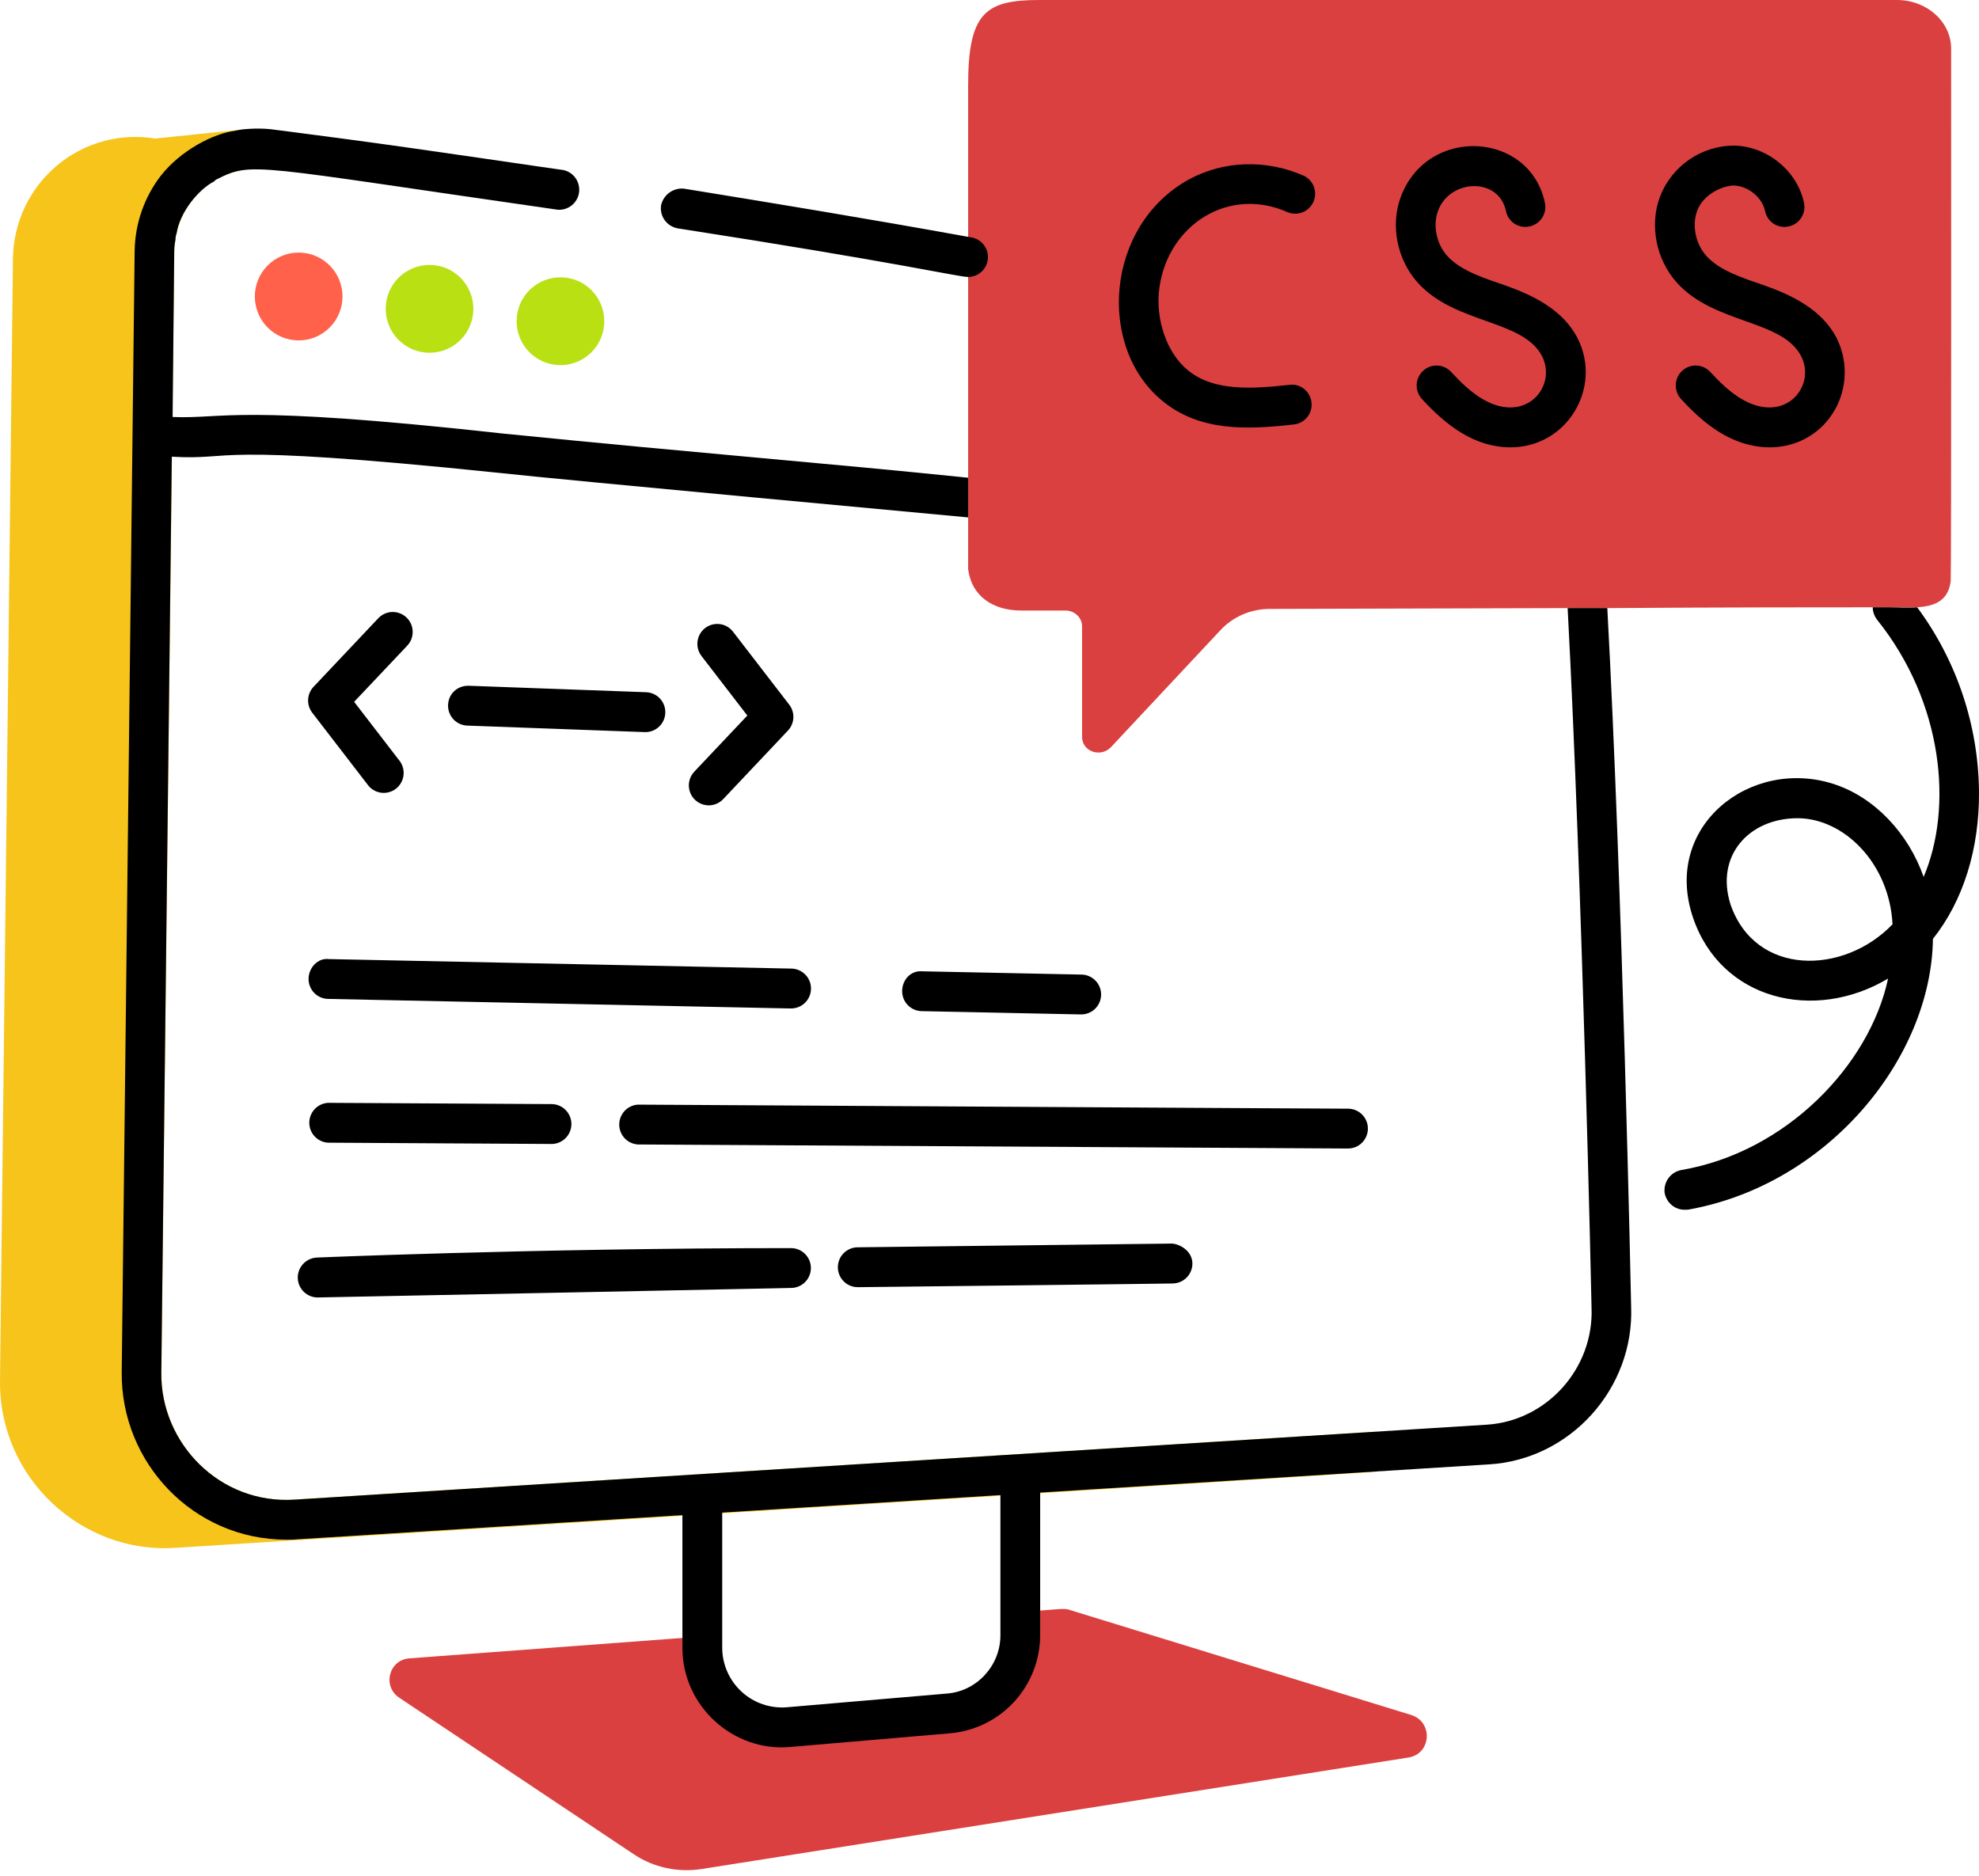 <svg width="173" height="164" viewBox="0 0 173 164" fill="none" xmlns="http://www.w3.org/2000/svg">
<g id="Frame 23">
<g id="Group">
<path id="Vector" d="M123.13 153.646L61.428 163.379C59.309 163.733 57.119 163.273 55.353 162.069L34.939 148.443C33.385 147.452 33.985 145.08 35.822 144.974L61.393 143.063V144.054C61.393 148.124 64.889 151.31 68.916 150.991L82.937 149.788C86.469 149.505 89.189 146.531 89.189 142.957V140.939L89.471 140.904C92.731 140.691 93.003 140.55 93.568 140.762L123.377 149.929C125.319 150.566 125.108 153.327 123.13 153.646Z" fill="#DB4040"/>
<g id="Group_2">
<path id="Vector_2" d="M119.986 126.923C119.52 127.015 120.417 126.919 15.231 133.577C13.482 133.684 11.73 133.428 10.085 132.824C8.44 132.221 6.937 131.283 5.67 130.07C4.403 128.858 3.4 127.395 2.724 125.776C2.047 124.156 1.712 122.414 1.739 120.658L2.87 22.652C2.879 21.336 3.177 20.038 3.742 18.849C4.306 17.661 5.125 16.611 6.138 15.774C7.152 14.937 8.337 14.333 9.609 14.005C10.881 13.677 12.209 13.632 13.5 13.875L21.341 13.06C17.032 13.662 13.571 17.308 13.5 21.944L12.37 119.986C12.3 127.383 18.516 133.329 25.897 132.834L119.986 126.923Z" fill="#F7C41C"/>
<path id="Vector_3" d="M0.002 120.633L1.132 22.631C1.147 21.056 1.506 19.503 2.184 18.082C2.862 16.661 3.842 15.406 5.056 14.405C6.228 13.438 7.593 12.733 9.059 12.337C10.525 11.941 12.059 11.865 13.557 12.112L21.161 11.326C21.613 11.285 22.064 11.421 22.419 11.704C22.774 11.988 23.006 12.397 23.068 12.848C23.123 13.302 22.998 13.76 22.719 14.122C22.44 14.484 22.03 14.722 21.578 14.784C19.836 15.019 18.237 15.874 17.072 17.194C15.908 18.513 15.255 20.208 15.235 21.969L14.111 120.007C14.051 126.25 19.296 131.552 25.784 131.096L119.88 125.185C120.322 125.149 120.761 125.287 121.103 125.57C121.445 125.853 121.664 126.258 121.713 126.7C121.77 127.139 121.657 127.584 121.398 127.943C121.139 128.302 120.752 128.548 120.318 128.632C119.831 128.731 126.386 128.289 15.341 135.315C7.228 135.884 -0.126 129.269 0.002 120.633ZM7.267 17.102C5.607 18.465 4.635 20.5 4.611 22.673L3.481 120.679C3.455 122.195 3.743 123.7 4.326 125.1C4.909 126.499 5.775 127.762 6.868 128.81C7.962 129.858 9.26 130.668 10.681 131.19C12.102 131.711 13.615 131.932 15.125 131.839L16.464 131.75C14.638 130.383 13.159 128.604 12.146 126.558C11.133 124.512 10.615 122.255 10.633 119.971L11.763 21.926C11.798 19.555 12.575 17.361 13.896 15.587L13.681 15.612C13.027 15.651 10.142 14.741 7.267 17.106V17.102Z" fill="#F7C41C"/>
</g>
<path id="Vector_4" d="M29.941 25.919C29.941 26.938 29.537 27.915 28.818 28.635C28.1 29.355 27.125 29.76 26.109 29.76C25.093 29.76 24.118 29.355 23.399 28.635C22.681 27.915 22.277 26.938 22.277 25.919C22.277 24.901 22.681 23.924 23.399 23.204C24.118 22.484 25.093 22.079 26.109 22.079C27.125 22.079 28.1 22.484 28.818 23.204C29.537 23.924 29.941 24.901 29.941 25.919Z" fill="#FF614B"/>
<path id="Vector_5" d="M41.381 26.999C41.381 28.017 40.977 28.994 40.258 29.714C39.54 30.434 38.565 30.839 37.549 30.839C36.532 30.839 35.558 30.434 34.839 29.714C34.12 28.994 33.717 28.017 33.717 26.999C33.717 25.98 34.12 25.003 34.839 24.283C35.558 23.563 36.532 23.158 37.549 23.158C38.565 23.158 39.54 23.563 40.258 24.283C40.977 25.003 41.381 25.98 41.381 26.999Z" fill="#B9E013"/>
<path id="Vector_6" d="M48.993 31.922C51.109 31.922 52.825 30.203 52.825 28.082C52.825 25.961 51.109 24.241 48.993 24.241C46.876 24.241 45.161 25.961 45.161 28.082C45.161 30.203 46.876 31.922 48.993 31.922Z" fill="#B9E013"/>
<path id="Vector_7" d="M170.563 4.247C170.563 4.601 170.587 50.398 170.527 50.79C170.206 53.48 167.525 53.091 165.159 53.091H163.711C160.038 53.091 150.396 53.091 140.506 53.162H137.045C125.779 53.197 117.525 53.215 111.015 53.233C109.355 53.233 107.801 53.905 106.706 55.073L97.1 65.337C96.181 66.258 94.592 65.691 94.592 64.417V54.755C94.592 53.976 93.921 53.374 93.144 53.374H89.259C86.889 53.374 84.929 52.185 84.632 49.729V7.468C84.632 1.058 86.186 0 90.884 0H165.83C168.444 0 170.563 1.911 170.563 4.247Z" fill="#DB4040"/>
<path id="Vector_8" d="M167.596 53.091C166.784 53.161 165.901 53.091 165.159 53.091H163.711C163.711 53.48 163.852 53.869 164.099 54.188C169.881 61.401 170.739 70.597 168.161 76.663C166.819 72.841 163.887 69.726 160.356 68.558C153.069 66.162 145.296 72.196 147.994 80.202C150.431 87.437 158.618 89.391 165.053 85.547C163.432 93.128 156.128 100.731 146.97 102.288C146.517 102.375 146.114 102.632 145.844 103.007C145.575 103.383 145.459 103.848 145.522 104.306C145.698 105.155 146.405 105.757 147.252 105.757H147.535C159.776 103.601 168.829 92.53 168.973 82.078C171.622 78.751 173.035 74.221 173 69.23C172.948 63.413 171.056 57.762 167.596 53.091ZM151.279 79.07C149.926 74.819 152.882 71.531 157.142 71.531C161.157 71.531 165.159 75.424 165.442 80.804C161.164 85.253 153.451 85.37 151.279 79.07ZM137.045 53.161V53.268C138.317 77.265 139.129 113.933 139.129 114.322C139.341 119.631 135.209 124.233 129.946 124.551L25.791 131.099C19.176 131.548 14.03 126.119 14.101 120.021L15.019 39.924C20.716 40.267 17.587 38.643 43.627 41.34C48.703 41.906 84.276 45.198 84.632 45.233V41.764C72.02 40.466 61.831 39.691 44.016 37.907C20.405 35.302 19.692 36.639 15.09 36.455L15.231 21.979C15.231 21.661 15.267 21.307 15.337 20.988C15.337 20.776 15.373 20.564 15.443 20.387C15.701 18.592 17.34 16.55 18.728 15.856C18.798 15.75 18.869 15.715 18.94 15.679C22.097 14.097 21.906 14.486 48.749 18.334C49.192 18.368 49.633 18.232 49.98 17.953C50.327 17.674 50.556 17.273 50.619 16.832C50.681 16.39 50.574 15.941 50.319 15.576C50.063 15.211 49.679 14.956 49.243 14.865C48.226 14.738 37.122 13.071 30.383 12.175C24.026 11.326 24.082 11.358 23.602 11.29C22.376 11.166 21.009 11.308 20.741 11.396C20.67 11.396 20.6 11.396 20.564 11.432C18.664 11.669 15.786 13.138 14.03 15.396C12.604 17.27 11.812 19.552 11.77 21.909L10.64 119.985C10.569 127.85 16.873 134.603 25.05 134.603C25.368 134.603 25.686 134.603 26.003 134.568L59.655 132.451V144.053C59.655 149.235 64.183 153.171 69.067 152.725L83.078 151.525C85.219 151.336 87.211 150.351 88.664 148.765C90.117 147.179 90.925 145.105 90.93 142.952V130.483L130.158 128.02C137.293 127.595 142.873 121.366 142.59 114.216C142.59 113.862 141.813 77.229 140.507 53.161H137.045ZM87.454 142.956C87.454 145.6 85.413 147.84 82.792 148.053L68.785 149.253C68.067 149.311 67.344 149.22 66.662 148.986C65.981 148.751 65.355 148.378 64.825 147.889C64.294 147.4 63.87 146.807 63.579 146.146C63.288 145.486 63.136 144.772 63.134 144.05V132.232L87.454 130.703V142.956Z" fill="black"/>
<path id="Vector_9" d="M59.238 19.962C78.868 23.013 83.799 24.213 84.632 24.213C85.065 24.212 85.483 24.048 85.802 23.755C86.121 23.461 86.32 23.059 86.358 22.626C86.397 22.194 86.272 21.762 86.01 21.417C85.748 21.071 85.366 20.836 84.939 20.758L84.632 20.705C76.05 19.148 67.432 17.732 59.803 16.494C59.348 16.446 58.892 16.568 58.521 16.835C58.15 17.103 57.89 17.497 57.79 17.945C57.649 18.9 58.284 19.785 59.238 19.962ZM78.865 86.62C78.86 86.848 78.9 87.076 78.983 87.289C79.066 87.502 79.19 87.696 79.348 87.861C79.507 88.026 79.695 88.159 79.905 88.25C80.114 88.342 80.339 88.392 80.567 88.396L94.465 88.683H94.5C94.961 88.688 95.405 88.51 95.735 88.187C96.064 87.864 96.252 87.423 96.257 86.961C96.262 86.499 96.084 86.054 95.762 85.724C95.44 85.394 95 85.205 94.539 85.2L80.638 84.914C79.613 84.818 78.882 85.657 78.865 86.62ZM26.974 85.554C26.966 86.016 27.14 86.461 27.459 86.794C27.779 87.126 28.216 87.318 28.677 87.327L69.103 88.163H69.138C69.599 88.167 70.043 87.988 70.373 87.665C70.703 87.341 70.89 86.9 70.895 86.437C70.9 85.975 70.721 85.53 70.398 85.2C70.075 84.869 69.634 84.681 69.173 84.676L28.751 83.845C27.794 83.724 26.992 84.588 26.974 85.554ZM55.766 96.569C55.324 96.596 54.91 96.791 54.606 97.114C54.303 97.437 54.133 97.863 54.132 98.307C54.131 98.751 54.299 99.178 54.601 99.502C54.903 99.826 55.317 100.022 55.759 100.052L117.825 100.406H117.835C118.296 100.407 118.739 100.225 119.065 99.899C119.392 99.574 119.577 99.131 119.578 98.669C119.58 98.208 119.398 97.764 119.073 97.437C118.748 97.109 118.307 96.924 117.846 96.923L107.844 96.87L55.766 96.569ZM28.663 99.896L48.282 100.009C48.73 99.99 49.153 99.799 49.464 99.475C49.775 99.152 49.949 98.72 49.95 98.271C49.952 97.822 49.78 97.389 49.471 97.064C49.163 96.738 48.74 96.544 48.293 96.523L28.684 96.413H28.673C28.231 96.44 27.816 96.634 27.512 96.957C27.209 97.279 27.039 97.706 27.037 98.15C27.036 98.593 27.203 99.02 27.505 99.345C27.807 99.669 28.221 99.866 28.663 99.896ZM74.972 109.042C74.511 109.044 74.07 109.231 73.746 109.56C73.421 109.889 73.241 110.333 73.244 110.795C73.246 111.258 73.432 111.7 73.761 112.025C74.089 112.35 74.532 112.531 74.994 112.528C75.347 112.528 102.874 112.216 102.517 112.202C102.746 112.2 102.972 112.153 103.182 112.063C103.392 111.973 103.583 111.842 103.742 111.679C103.902 111.515 104.028 111.321 104.113 111.109C104.198 110.896 104.24 110.669 104.237 110.44C104.223 109.477 103.319 108.801 102.475 108.716L74.972 109.042ZM26.031 111.746C26.067 112.687 26.837 113.427 27.769 113.427C28.154 113.427 69.551 112.592 69.159 112.595C69.62 112.592 70.061 112.406 70.385 112.078C70.709 111.749 70.889 111.305 70.886 110.843C70.883 110.381 70.698 109.94 70.37 109.615C70.042 109.29 69.599 109.11 69.138 109.112C46.718 109.112 26.137 109.997 27.709 109.941C27.248 109.957 26.812 110.157 26.497 110.495C26.183 110.834 26.015 111.284 26.031 111.746ZM33.07 54.047L27.409 60.042C27.124 60.344 26.956 60.739 26.935 61.154C26.914 61.569 27.042 61.978 27.296 62.307L32.209 68.689C32.497 69.036 32.908 69.257 33.356 69.306C33.804 69.355 34.253 69.228 34.61 68.953C34.966 68.677 35.202 68.273 35.268 67.827C35.334 67.38 35.225 66.926 34.963 66.558L30.958 61.355L35.599 56.446C35.917 56.11 36.088 55.661 36.075 55.199C36.063 54.736 35.867 54.297 35.532 53.979C35.197 53.661 34.749 53.489 34.287 53.502C33.826 53.514 33.388 53.71 33.07 54.047ZM61.954 70.406C62.413 70.406 62.876 70.222 63.218 69.864L68.88 63.868C69.165 63.566 69.333 63.172 69.354 62.757C69.374 62.341 69.247 61.932 68.993 61.603L64.077 55.222C63.937 55.041 63.763 54.889 63.565 54.775C63.367 54.661 63.148 54.588 62.922 54.559C62.696 54.53 62.466 54.546 62.245 54.606C62.025 54.666 61.819 54.768 61.638 54.908C61.457 55.048 61.306 55.222 61.192 55.421C61.079 55.62 61.005 55.839 60.977 56.065C60.947 56.292 60.963 56.523 61.023 56.744C61.083 56.964 61.186 57.171 61.325 57.352L65.33 62.555L60.69 67.464C60.457 67.712 60.301 68.023 60.242 68.358C60.183 68.693 60.224 69.038 60.358 69.351C60.492 69.664 60.715 69.93 60.999 70.117C61.282 70.305 61.614 70.405 61.954 70.406ZM56.395 64.003H56.462C56.911 63.992 57.339 63.807 57.655 63.488C57.972 63.168 58.153 62.739 58.16 62.288C58.168 61.838 58.002 61.403 57.697 61.072C57.391 60.742 56.97 60.543 56.522 60.517L40.971 59.95C39.961 59.936 39.205 60.665 39.17 61.628C39.135 62.591 39.883 63.398 40.844 63.433L56.395 64.003ZM134.806 31.147C136.12 33.716 133.464 37.079 129.699 34.941C128.586 34.314 127.64 33.362 126.856 32.516C126.701 32.348 126.514 32.212 126.307 32.117C126.1 32.021 125.876 31.967 125.647 31.958C125.419 31.949 125.192 31.985 124.978 32.064C124.763 32.143 124.567 32.264 124.399 32.419C124.231 32.574 124.096 32.761 124 32.969C123.905 33.176 123.851 33.401 123.842 33.63C123.833 33.858 123.869 34.086 123.948 34.301C124.027 34.516 124.147 34.713 124.302 34.881C126.435 37.203 128.904 39.107 132.054 39.107C136.996 39.107 140.107 33.879 137.903 29.557C136.596 27.006 133.87 25.767 131.638 24.97C129.829 24.34 127.707 23.693 126.527 22.387C125.563 21.325 125.231 19.679 125.722 18.398C126.785 15.626 131.02 15.478 131.648 18.451C131.693 18.676 131.782 18.89 131.911 19.08C132.04 19.271 132.205 19.433 132.397 19.558C132.589 19.684 132.804 19.769 133.03 19.81C133.256 19.851 133.487 19.846 133.711 19.796C133.935 19.749 134.147 19.658 134.335 19.528C134.524 19.399 134.685 19.233 134.81 19.041C134.935 18.849 135.02 18.634 135.062 18.409C135.104 18.184 135.101 17.953 135.053 17.729C133.736 11.492 124.842 10.969 122.48 17.145C121.515 19.647 122.109 22.695 123.952 24.73C127.233 28.358 133.156 27.919 134.806 31.147ZM157.456 31.147C158.773 33.716 156.121 37.079 152.349 34.941C151.24 34.314 150.29 33.362 149.509 32.516C149.354 32.348 149.168 32.212 148.96 32.116C148.753 32.02 148.529 31.966 148.3 31.957C148.072 31.947 147.844 31.983 147.63 32.062C147.415 32.141 147.219 32.262 147.051 32.417C146.883 32.572 146.747 32.759 146.651 32.967C146.555 33.175 146.501 33.4 146.492 33.628C146.483 33.857 146.519 34.086 146.598 34.3C146.677 34.515 146.797 34.712 146.952 34.881C147.863 35.872 149.106 37.114 150.643 37.978C154.641 40.243 158.89 38.951 160.606 35.433C161.046 34.515 161.27 33.508 161.262 32.489C161.253 31.471 161.012 30.468 160.557 29.557C159.25 27.006 156.523 25.767 154.291 24.97C152.458 24.333 150.36 23.693 149.181 22.387C148.213 21.318 147.881 19.679 148.375 18.398C148.863 17.123 150.297 16.309 151.508 16.214C152.794 16.239 154.044 17.24 154.298 18.451C154.343 18.676 154.432 18.89 154.561 19.08C154.689 19.271 154.855 19.433 155.047 19.558C155.239 19.684 155.454 19.769 155.68 19.81C155.906 19.851 156.137 19.846 156.361 19.796C156.584 19.749 156.797 19.658 156.985 19.528C157.174 19.399 157.335 19.233 157.46 19.041C157.585 18.849 157.67 18.634 157.712 18.409C157.754 18.184 157.751 17.953 157.703 17.729C157.113 14.933 154.478 12.781 151.575 12.727C150.183 12.735 148.826 13.159 147.677 13.946C146.528 14.734 145.641 15.848 145.129 17.145C144.169 19.647 144.762 22.698 146.602 24.726C149.876 28.354 155.81 27.926 157.456 31.147ZM113.113 37.107C114.067 37.001 114.759 36.141 114.649 35.181C114.54 34.222 113.696 33.525 112.732 33.642C109.334 34.014 106.106 34.205 103.853 32.378C101.995 30.87 100.967 27.89 101.355 25.126C102.118 19.686 107.388 16.232 112.594 18.564C113.011 18.726 113.474 18.722 113.888 18.551C114.302 18.38 114.634 18.056 114.816 17.646C114.998 17.236 115.015 16.772 114.864 16.35C114.714 15.928 114.406 15.58 114.007 15.379C110.722 13.91 106.961 14.034 103.941 15.683C96.651 19.679 95.821 30.35 101.666 35.09C104.933 37.737 109.006 37.567 113.113 37.107Z" fill="black"/>
</g>
</g>
</svg>
